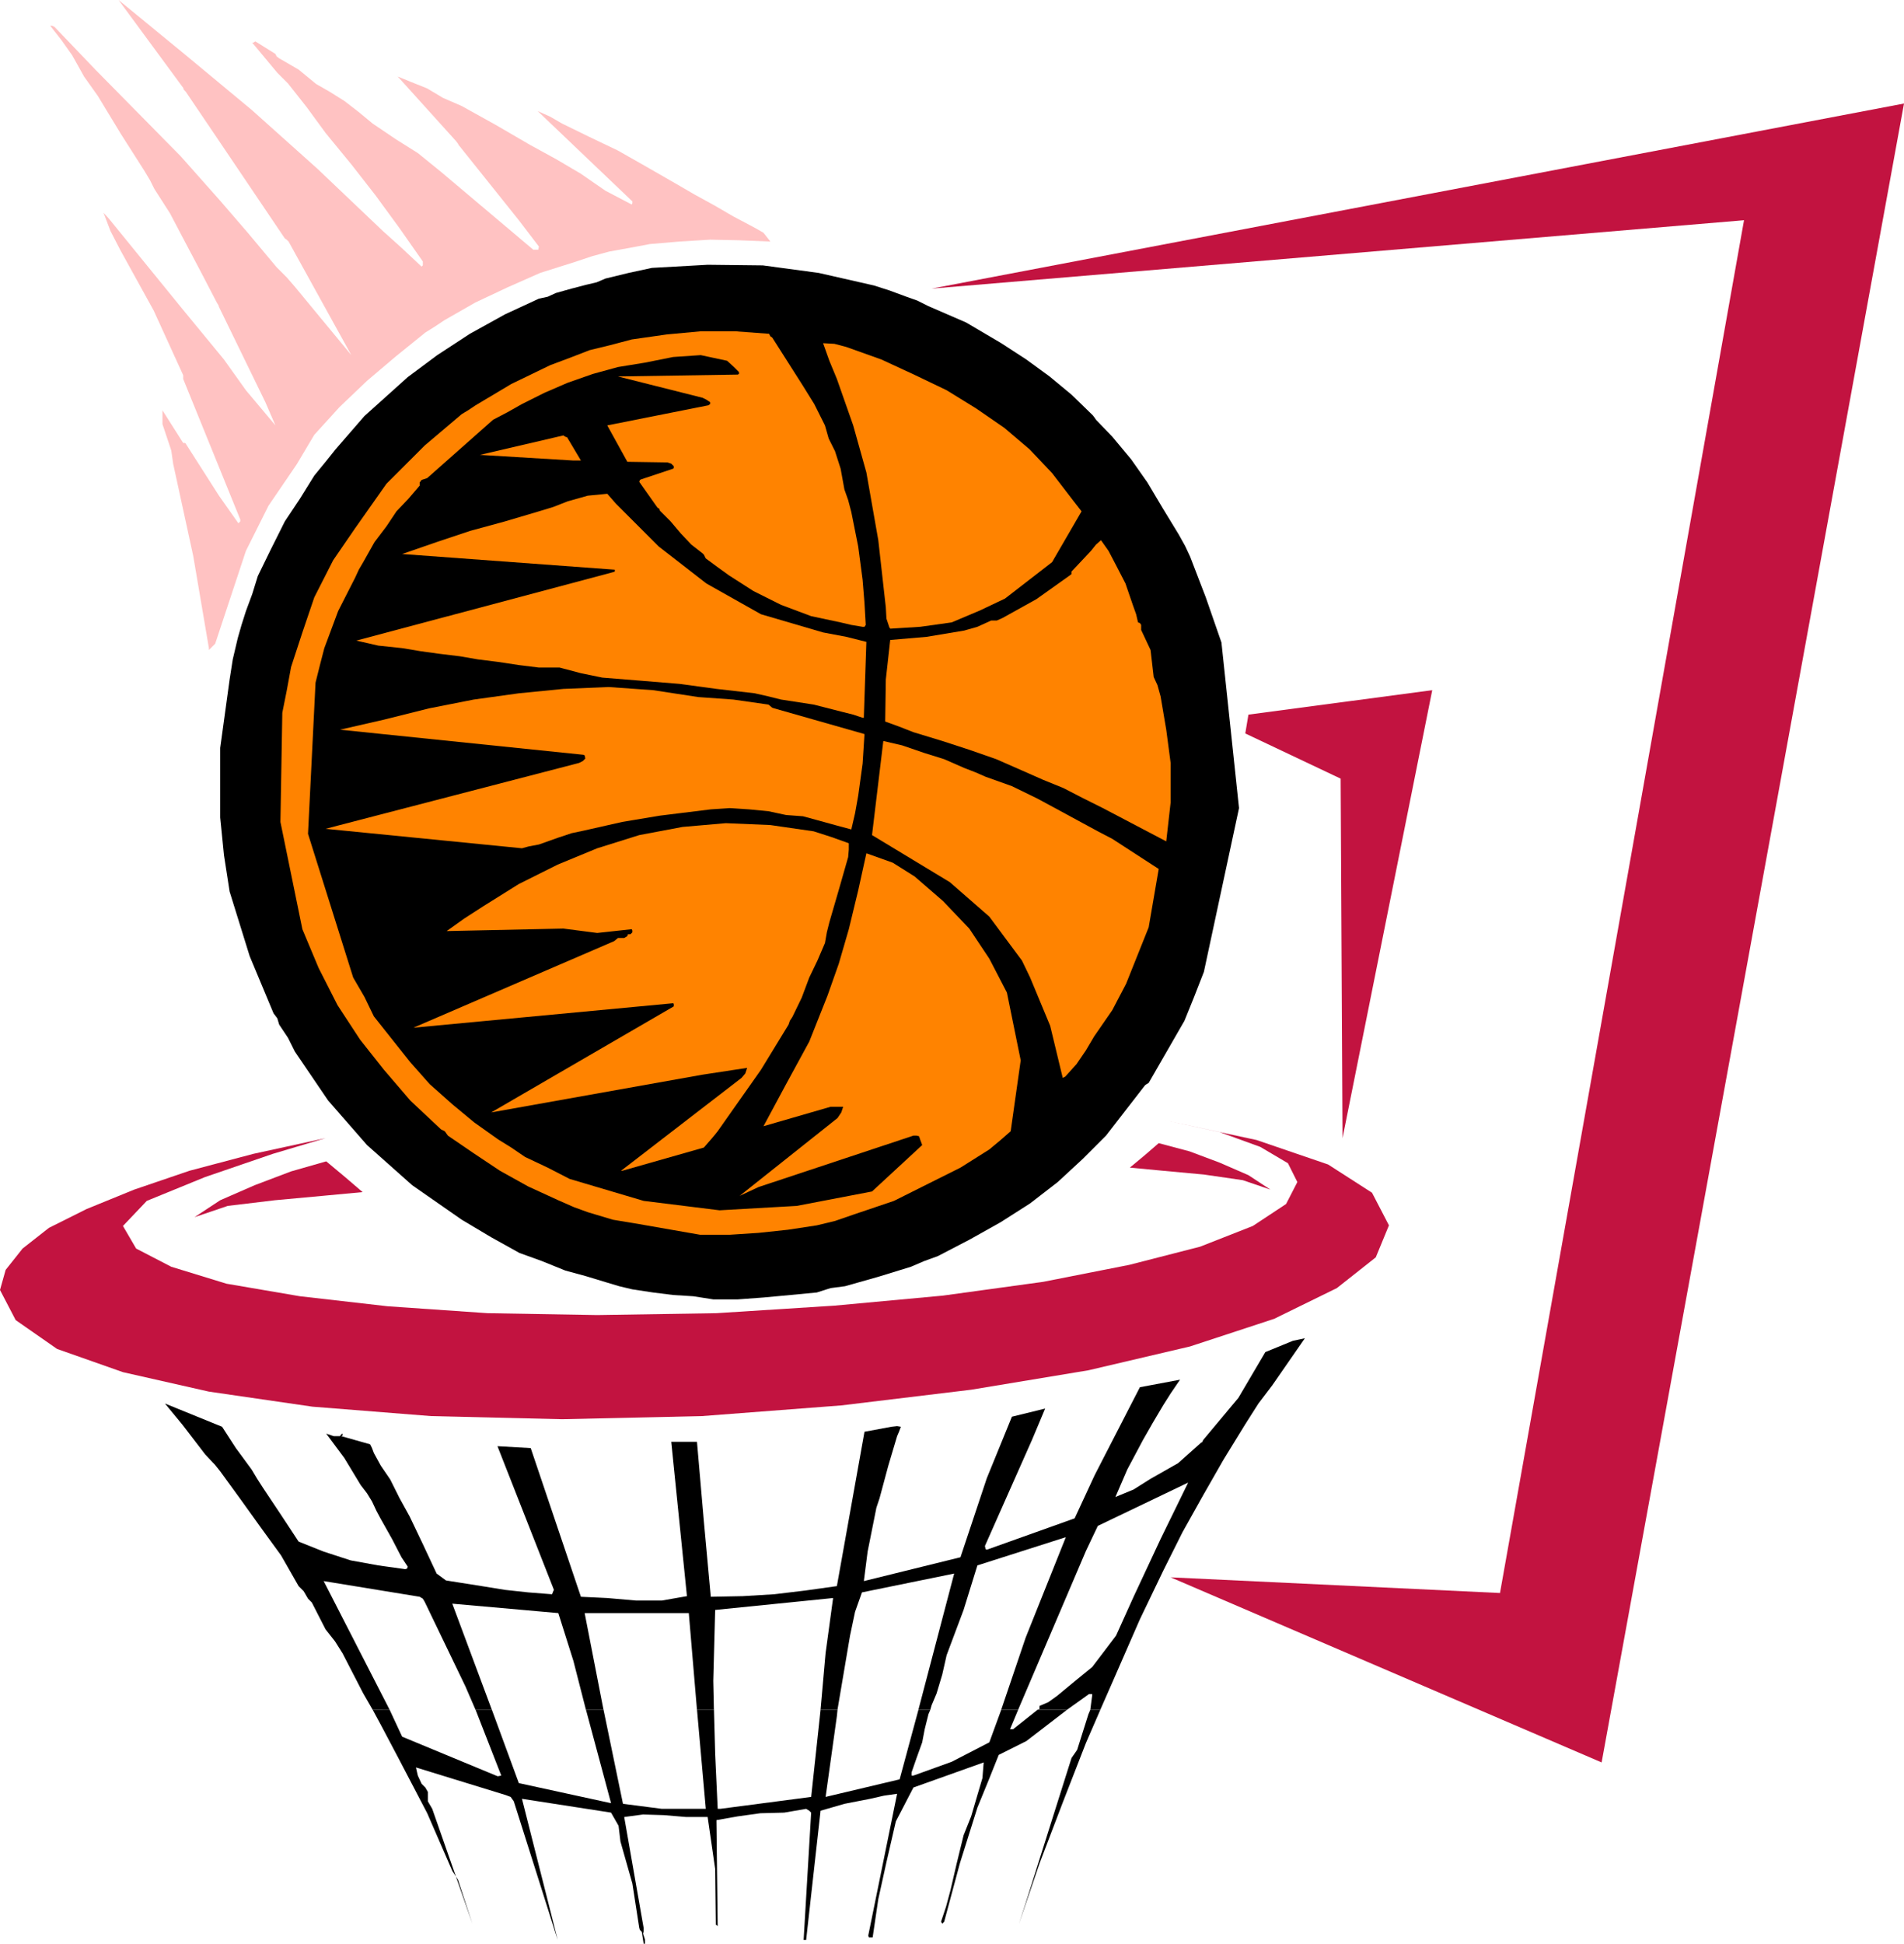 <?xml version="1.0" encoding="UTF-8" standalone="no"?>
<svg
   version="1.0"
   width="129.766mm"
   height="132.448mm"
   id="svg18"
   sodipodi:docname="Basketball - Equipment 2.wmf"
   xmlns:inkscape="http://www.inkscape.org/namespaces/inkscape"
   xmlns:sodipodi="http://sodipodi.sourceforge.net/DTD/sodipodi-0.dtd"
   xmlns="http://www.w3.org/2000/svg"
   xmlns:svg="http://www.w3.org/2000/svg">
  <sodipodi:namedview
     id="namedview18"
     pagecolor="#ffffff"
     bordercolor="#000000"
     borderopacity="0.25"
     inkscape:showpageshadow="2"
     inkscape:pageopacity="0.0"
     inkscape:pagecheckerboard="0"
     inkscape:deskcolor="#d1d1d1"
     inkscape:document-units="mm" />
  <defs
     id="defs1">
    <pattern
       id="WMFhbasepattern"
       patternUnits="userSpaceOnUse"
       width="6"
       height="6"
       x="0"
       y="0" />
  </defs>
  <path
     style="fill:#000000;fill-opacity:1;fill-rule:evenodd;stroke:none"
     d="m 95.99,440.32 -2.424,-4.201 -2.586,-5.009 -2.747,-5.332 -1.939,-3.07 -2.424,-3.07 -3.555,-6.948 -0.97,-0.97 -1.131,-1.939 -1.293,-1.293 -4.525,-7.918 -5.171,-7.11 -5.333,-7.433 -5.171,-7.11 -1.293,-1.616 -2.586,-2.747 -5.818,-7.595 -4.525,-5.494 14.706,5.979 3.555,5.494 4.04,5.494 1.454,2.424 1.454,2.262 4.525,6.787 4.686,7.11 6.464,2.585 6.949,2.262 7.11,1.293 6.949,0.97 0.485,-0.162 0.162,-0.485 -1.616,-2.424 -2.424,-4.686 -2.909,-5.171 -1.131,-2.101 -1.131,-2.424 -1.293,-2.101 -1.616,-2.101 -4.202,-6.948 -4.686,-6.302 1.939,0.646 h 1.616 l 0.323,-0.485 0.323,-0.162 v 0.485 l -0.323,0.162 7.434,2.101 0.485,0.97 0.485,1.293 1.778,3.232 2.424,3.555 2.424,4.848 2.586,4.686 3.394,7.11 3.555,7.595 2.424,1.777 3.07,0.485 6.141,0.97 5.979,0.97 5.979,0.646 6.141,0.485 0.323,-0.808 0.162,-0.323 -14.544,-37.003 8.565,0.485 12.928,38.296 6.787,0.323 7.434,0.646 h 6.626 l 6.464,-1.131 -4.04,-39.75 h 6.626 l 1.778,20.521 1.778,19.39 8.242,-0.162 8.08,-0.485 8.08,-0.97 8.08,-1.131 7.11,-39.75 6.949,-1.293 1.454,-0.162 0.97,0.162 -0.485,1.293 -0.485,1.131 -2.262,7.595 -2.262,8.402 -0.808,2.424 -0.646,3.232 -1.616,8.079 -0.97,7.595 24.886,-6.14 6.787,-20.36 6.464,-15.835 8.565,-2.101 -3.394,8.079 -12.12,27.308 0.162,0.808 0.323,0.162 22.624,-8.079 5.171,-11.149 11.635,-22.622 10.342,-1.939 -2.424,3.555 -1.939,3.07 -2.586,4.363 -2.586,4.524 -4.04,7.595 -3.07,7.11 4.686,-1.939 4.363,-2.747 7.11,-4.04 5.979,-5.332 h 0.162 l 0.323,-0.646 9.05,-10.826 6.949,-11.796 7.11,-2.909 3.07,-0.646 -8.403,12.119 -3.555,4.686 -3.394,5.332 -5.656,9.21 -5.171,9.049 -5.333,9.534 -5.01,10.018 -5.979,12.442 -7.272,16.643 -2.909,6.625 h -2.586 l 0.485,-3.716 v -0.323 h -0.808 l -5.656,4.04 h -7.595 l 0.485,-0.162 v -0.808 l 2.262,-0.97 2.262,-1.616 4.686,-3.878 4.363,-3.555 6.141,-8.079 4.525,-10.018 6.949,-14.866 7.11,-14.543 -23.27,11.149 -3.07,6.463 -17.453,40.881 h -4.363 l 6.302,-18.582 10.342,-25.854 -22.786,7.271 -3.555,11.473 -4.363,11.634 -1.131,5.009 -1.454,4.848 -1.293,3.07 -0.323,1.131 h -3.07 l 9.211,-35.064 -23.755,4.848 -1.778,5.009 -1.293,6.14 -3.232,19.067 h -4.363 l 1.293,-14.543 1.939,-14.22 -30.381,3.07 -0.485,18.259 0.162,7.433 h -4.363 l -2.101,-24.884 h -26.826 l 4.848,24.884 h -4.525 l -3.232,-12.604 -3.878,-12.28 -27.31,-2.424 10.181,27.308 h -4.202 l -2.586,-5.979 -10.504,-21.814 -0.485,-0.808 -0.808,-0.485 -24.725,-4.04 16.483,32.155 0.485,0.97 z"
     id="path1" />
  <path
     style="fill:#000000;fill-opacity:1;fill-rule:evenodd;stroke:none"
     d="m 95.99,440.32 2.101,3.878 4.525,8.564 7.434,14.22 6.464,14.866 1.454,2.262 3.717,11.311 -10.342,-29.57 -1.131,-1.939 v -2.424 l -0.646,-1.131 -0.97,-0.97 -0.97,-2.101 -0.485,-2.101 23.109,7.11 1.293,0.485 0.808,1.131 11.312,35.71 -9.211,-36.357 22.947,3.555 1.939,3.393 0.485,4.04 3.07,10.826 1.778,11.473 0.162,0.485 0.485,0.485 0.485,3.07 h 0.323 v -1.131 l -0.485,-1.454 0.162,-0.646 v -0.808 l -5.01,-28.601 4.848,-0.646 5.333,0.162 5.818,0.485 h 5.494 l 1.939,13.412 0.162,14.381 h 0.162 l 0.323,0.323 -0.323,-27.308 5.494,-0.97 5.818,-0.808 6.141,-0.162 5.656,-0.97 0.808,0.485 0.485,0.485 -1.939,32.802 h 0.646 l 3.717,-33.287 6.141,-1.777 6.626,-1.293 3.555,-0.808 3.394,-0.485 -7.434,36.518 0.162,0.485 h 0.97 l 1.454,-9.857 2.101,-9.534 2.424,-10.503 4.525,-8.726 18.099,-6.463 -0.323,4.04 -1.293,4.363 -1.616,5.494 -1.939,4.848 -1.778,7.271 -1.616,6.948 -1.131,4.201 -1.293,3.878 0.323,0.485 0.485,-0.485 4.04,-15.027 4.525,-14.381 2.909,-7.11 2.586,-6.463 7.11,-3.555 10.504,-8.079 h -7.595 l -6.302,5.009 h -0.808 l 2.101,-5.009 h -4.363 l -3.07,8.402 -9.696,5.009 -9.858,3.555 h -0.485 v -0.808 l 1.293,-3.716 1.454,-4.04 0.646,-3.393 0.97,-3.878 0.485,-1.131 h -3.07 l -4.848,17.936 -19.069,4.524 2.909,-20.844 0.162,-1.616 h -4.363 l -2.424,22.46 -23.432,3.07 h -0.646 l -0.323,-6.948 -0.323,-6.948 -0.323,-11.634 h -4.363 l 2.262,25.53 h -11.312 l -10.019,-1.293 -5.01,-24.238 h -4.525 l 6.464,24.076 -23.755,-5.171 -6.949,-18.905 h -4.202 l 6.626,16.966 -0.808,0.162 h -0.162 l -24.563,-10.18 -3.232,-6.948 z"
     id="path2" />
  <path
     style="fill:#000000;fill-opacity:1;fill-rule:evenodd;stroke:none"
     d="m 280.86,440.32 -0.485,1.131 -2.909,9.21 -1.454,2.101 -11.797,37.326 -1.778,5.494 5.333,-15.674 5.979,-15.674 5.979,-15.351 3.717,-8.564 z"
     id="path3" />
  <path
     style="fill:#c21340;fill-opacity:1;fill-rule:evenodd;stroke:none"
     d="M 412.564,453.893 490.455,26.662 239.976,74.329 449.247,56.716 386.385,410.265 l -84.84,-4.04 z"
     id="path4" />
  <path
     style="fill:#000000;fill-opacity:1;fill-rule:evenodd;stroke:none"
     d="m 183.739,334.643 h 6.302 l 6.626,-0.485 6.949,-0.646 6.787,-0.646 3.555,-1.131 3.717,-0.485 8.565,-2.424 8.403,-2.585 3.394,-1.454 3.555,-1.293 8.08,-4.201 8.08,-4.524 7.595,-4.848 7.11,-5.494 6.464,-5.979 5.979,-5.979 10.019,-12.927 0.162,-0.162 0.808,-0.485 9.211,-15.997 2.424,-5.979 2.586,-6.625 9.05,-42.174 -4.525,-42.658 -4.04,-11.634 -4.04,-10.503 -1.293,-2.747 -1.616,-2.909 -4.04,-6.625 -4.04,-6.787 -4.202,-5.979 -4.848,-5.817 -4.202,-4.363 -0.323,-0.485 -0.485,-0.646 -5.494,-5.332 -5.656,-4.686 -5.979,-4.363 -6.464,-4.201 -9.05,-5.332 -9.696,-4.201 -2.909,-1.454 -2.747,-0.97 -4.363,-1.616 -4.04,-1.293 -14.221,-3.232 -14.382,-1.939 -14.221,-0.162 -14.382,0.808 -5.979,1.293 -5.979,1.454 -2.262,0.97 -2.747,0.646 -3.717,0.97 -4.04,1.131 -2.101,0.97 -2.262,0.485 -8.726,4.04 -9.05,5.009 -8.403,5.494 -7.595,5.655 -11.15,10.018 -7.434,8.564 -2.586,3.232 -2.909,3.555 -3.717,5.979 -3.878,5.817 -3.555,7.11 -3.394,6.948 -1.454,4.686 -1.616,4.363 -1.131,3.555 -0.97,3.393 -1.293,5.494 -0.808,5.171 -2.424,17.613 v 17.936 l 0.97,9.695 1.454,9.372 5.171,16.643 6.141,14.704 0.97,1.293 0.485,1.616 2.262,3.393 1.778,3.555 8.565,12.604 10.019,11.473 11.635,10.341 12.766,8.887 7.595,4.524 7.272,4.04 5.818,2.101 5.979,2.424 5.333,1.454 5.333,1.616 3.232,0.97 3.394,0.808 5.333,0.808 5.171,0.646 5.171,0.323 z"
     id="path5" />
  <path
     style="fill:#ff8300;fill-opacity:1;fill-rule:evenodd;stroke:none"
     d="m 180.345,318 h 7.595 l 7.434,-0.485 7.595,-0.808 7.434,-1.131 4.686,-1.131 4.686,-1.616 10.504,-3.555 9.05,-4.524 8.08,-4.04 7.434,-4.686 2.909,-2.424 2.586,-2.262 2.586,-18.259 -3.555,-17.451 -4.525,-8.726 -5.171,-7.756 -6.787,-7.11 -7.272,-6.302 -5.656,-3.555 -6.787,-2.424 -2.101,9.534 -2.424,10.018 -2.586,8.887 -2.909,8.241 -4.686,11.796 -5.979,10.988 -5.818,10.826 17.291,-5.009 h 3.232 l -0.485,1.454 -0.97,1.454 -25.21,20.037 4.848,-2.262 39.915,-13.25 h 0.808 l 0.646,0.162 0.323,0.97 0.485,1.293 -12.928,11.957 -19.392,3.716 -19.877,1.131 -19.554,-2.424 -19.069,-5.655 -5.656,-2.909 -5.818,-2.747 -3.555,-2.424 -3.394,-2.101 -6.141,-4.363 -5.656,-4.686 -5.818,-5.171 -5.01,-5.655 -9.373,-11.796 -2.424,-5.009 -2.909,-5.009 -11.635,-37.003 1.939,-38.942 1.131,-4.524 1.131,-4.363 3.555,-9.534 4.363,-8.564 0.97,-2.101 1.131,-1.939 1.454,-2.585 1.454,-2.585 3.07,-4.04 2.586,-3.878 3.07,-3.232 2.909,-3.393 V 124.259 l 0.485,-0.646 0.485,-0.162 0.97,-0.323 16.968,-15.027 3.717,-1.939 3.717,-2.101 5.818,-2.909 5.979,-2.585 6.464,-2.262 6.464,-1.777 6.949,-1.131 7.272,-1.454 7.11,-0.485 6.787,1.454 1.778,1.616 1.293,1.293 v 0.485 l -0.323,0.162 -30.866,0.485 21.816,5.494 0.97,0.485 0.97,0.646 v 0.485 l -0.485,0.323 -26.018,5.171 5.171,9.372 10.342,0.162 0.97,0.323 0.646,0.646 v 0.485 l -0.162,0.162 -8.242,2.747 -0.323,0.162 -0.162,0.485 4.686,6.625 0.485,0.323 0.162,0.485 2.747,2.747 2.586,3.07 2.747,2.909 2.909,2.262 0.323,0.323 0.485,0.97 3.07,2.262 2.909,2.101 6.302,4.04 7.11,3.555 7.757,2.909 7.595,1.616 2.747,0.646 2.909,0.485 h 0.485 l 0.323,-0.485 -0.323,-5.655 -0.485,-5.979 -1.131,-8.564 -1.778,-8.887 -0.808,-3.07 -0.97,-2.747 -0.97,-5.332 -1.454,-4.524 -1.616,-3.232 -0.97,-3.393 -2.747,-5.494 -2.909,-4.686 -7.918,-12.442 -0.485,-0.323 -0.323,-0.646 -8.726,-0.646 H 180.507 l -8.726,0.808 -9.05,1.293 -5.494,1.454 -5.333,1.293 -5.01,1.939 -5.171,1.939 -10.019,4.848 -9.211,5.494 -1.939,1.293 -1.616,0.97 -9.534,8.079 -9.858,9.857 -8.08,11.473 -5.656,8.241 -4.848,9.534 -3.07,9.049 -2.909,8.887 -1.131,6.14 -1.131,5.655 -0.485,28.116 5.656,27.631 4.202,10.018 4.848,9.534 5.818,8.887 6.141,7.756 6.787,7.918 7.918,7.433 0.97,0.485 0.808,1.131 6.626,4.524 6.787,4.524 7.272,4.04 7.757,3.555 4.04,1.777 3.555,1.293 6.464,1.939 6.787,1.131 z"
     id="path6" />
  <path
     style="fill:#c21340;fill-opacity:1;fill-rule:evenodd;stroke:none"
     d="m 93.405,307.012 -4.525,-3.878 -4.848,-4.04 -9.05,2.585 -9.373,3.555 -8.888,3.878 -6.626,4.363 8.565,-2.909 12.12,-1.454 12.282,-1.131 z"
     id="path7" />
  <path
     style="fill:#c21340;fill-opacity:1;fill-rule:evenodd;stroke:none"
     d="m 291.041,300.71 3.878,-3.232 3.555,-3.07 7.918,2.101 7.757,2.909 7.434,3.232 5.656,3.716 -7.11,-2.424 -10.019,-1.454 -10.504,-0.97 z"
     id="path8" />
  <path
     style="fill:#ff8300;fill-opacity:1;fill-rule:evenodd;stroke:none"
     d="m 160.307,301.518 21.008,-5.979 2.101,-2.424 0.808,-0.97 0.646,-0.808 11.15,-15.835 7.11,-11.634 0.323,-0.97 0.646,-0.97 2.424,-5.009 1.939,-5.171 2.101,-4.363 1.939,-4.524 0.485,-2.747 0.646,-2.585 2.586,-8.887 2.262,-7.918 0.162,-1.939 v -1.616 l -4.525,-1.616 -4.525,-1.454 -11.15,-1.616 -11.474,-0.485 -11.15,0.97 -11.15,2.101 -10.827,3.393 -10.181,4.201 -10.019,5.009 -9.05,5.655 -5.01,3.232 -4.525,3.232 30.058,-0.646 8.726,1.131 8.888,-0.97 0.162,0.323 v 0.485 l -0.485,0.485 h -0.646 l -0.162,0.485 -0.808,0.485 h -1.616 l -0.97,0.808 -51.712,22.299 66.902,-6.302 0.162,0.162 v 0.646 l -47.026,27.308 54.298,-9.695 11.635,-1.777 -0.485,1.454 -0.97,1.131 -31.027,23.915 z"
     id="path9" />
  <path
     style="fill:#c21340;fill-opacity:1;fill-rule:evenodd;stroke:none"
     d="m 368.932,177.744 -47.349,6.302 -0.808,4.848 24.563,11.634 0.485,92.588 z"
     id="path10" />
  <path
     style="fill:#ff8300;fill-opacity:1;fill-rule:evenodd;stroke:none"
     d="m 274.396,277.28 2.909,-3.232 2.424,-3.555 2.101,-3.555 4.686,-6.787 3.555,-6.787 5.818,-14.543 2.586,-15.027 -11.958,-7.756 -3.717,-1.939 -3.878,-2.101 -5.656,-3.07 -5.979,-3.232 -6.626,-3.232 -6.787,-2.424 -2.586,-1.131 -2.909,-1.131 -5.171,-2.262 -5.171,-1.616 -5.656,-1.939 -4.848,-1.131 -2.909,24.238 20.038,12.119 10.181,8.887 8.403,11.311 2.101,4.363 5.171,12.442 3.232,13.412 0.323,-0.162 z"
     id="path11" />
  <path
     style="fill:#ff8300;fill-opacity:1;fill-rule:evenodd;stroke:none"
     d="m 134.451,218.463 1.778,-0.485 2.586,-0.485 2.747,-0.97 2.262,-0.808 3.394,-1.131 3.07,-0.646 10.019,-2.262 9.696,-1.616 13.09,-1.616 4.848,-0.323 5.01,0.323 5.01,0.485 4.525,0.97 4.363,0.323 3.555,0.97 4.686,1.293 4.202,1.131 0.97,-4.201 0.808,-4.524 1.131,-8.241 0.485,-7.595 -23.27,-6.625 -0.485,-0.162 -0.97,-0.808 -9.05,-1.293 -9.05,-0.646 -11.635,-1.777 -11.474,-0.808 -11.635,0.485 -11.474,1.131 -11.635,1.616 -11.474,2.262 -11.635,2.909 -11.312,2.585 62.701,6.463 0.323,0.162 0.162,0.808 -0.646,0.646 -0.97,0.485 -62.216,16.159 -3.07,0.808 z"
     id="path12" />
  <path
     style="fill:#ff8300;fill-opacity:1;fill-rule:evenodd;stroke:none"
     d="m 300.414,216.686 1.131,-10.018 v -10.18 l -1.131,-8.564 -1.454,-8.564 -0.808,-2.909 -0.97,-2.101 -0.808,-6.948 -2.424,-5.171 v -1.293 l -0.323,-0.485 -0.485,-0.162 -0.485,-2.101 -0.808,-2.262 -1.939,-5.655 -2.586,-5.009 -1.778,-3.393 -1.939,-2.747 -1.293,1.131 -1.293,1.616 -5.01,5.332 v 0.646 l -0.646,0.485 -8.403,5.979 -8.726,4.848 -1.454,0.646 h -1.454 l -3.555,1.616 -3.394,0.97 -9.696,1.616 -9.373,0.808 -1.131,10.18 -0.162,10.826 3.555,1.293 3.717,1.454 7.434,2.262 6.949,2.262 6.949,2.424 6.626,2.909 5.494,2.424 5.171,2.101 5.01,2.585 5.171,2.585 z"
     id="path13" />
  <path
     style="fill:#ff8300;fill-opacity:1;fill-rule:evenodd;stroke:none"
     d="m 222.2,184.853 h 0.323 v -0.323 l 0.646,-19.229 -5.171,-1.293 -5.979,-1.131 -15.998,-4.686 -14.059,-7.918 -12.282,-9.534 -10.989,-10.988 -2.262,-2.585 -5.01,0.485 -5.171,1.454 -3.717,1.454 -3.717,1.131 -8.726,2.585 -8.888,2.424 -8.726,2.909 -8.888,3.07 54.782,4.04 v 0.485 l -0.485,0.162 -66.094,17.613 5.656,1.293 6.141,0.646 4.848,0.808 4.686,0.646 5.333,0.646 4.686,0.808 5.171,0.646 5.333,0.808 5.171,0.646 h 5.333 l 5.494,1.454 5.494,1.131 10.019,0.808 9.858,0.808 9.534,1.293 9.858,1.131 3.555,0.808 3.232,0.808 8.403,1.293 7.595,1.939 2.586,0.646 z"
     id="path14" />
  <path
     style="fill:#ffc2c2;fill-opacity:1;fill-rule:evenodd;stroke:none"
     d="m 53.813,167.402 1.616,-1.616 7.918,-23.915 5.818,-11.634 7.272,-10.665 4.525,-7.595 6.464,-7.11 7.11,-6.787 7.434,-6.302 7.595,-6.14 2.586,-1.616 2.424,-1.616 7.918,-4.524 8.242,-3.878 8.403,-3.716 9.211,-2.909 4.363,-1.454 4.202,-1.131 5.333,-0.97 5.171,-0.97 7.595,-0.646 7.918,-0.485 7.595,0.162 7.918,0.323 -1.778,-2.262 -2.262,-1.293 -5.494,-2.909 -5.01,-2.909 -5.01,-2.747 -5.01,-2.909 -7.595,-4.363 -7.11,-4.04 -7.434,-3.555 -6.949,-3.393 -3.07,-1.777 -3.232,-1.454 24.402,23.268 v 0.485 l -0.162,0.323 -6.787,-3.555 -6.302,-4.363 -6.302,-3.716 -6.787,-3.716 -8.888,-5.171 -8.726,-4.848 -4.848,-2.101 -4.04,-2.424 -4.04,-1.616 -3.555,-1.454 15.029,16.643 0.485,0.646 0.162,0.323 15.514,19.39 5.171,6.787 -0.162,0.808 h -1.293 l -23.755,-20.037 -5.979,-4.848 -5.656,-3.555 -5.979,-4.04 -3.717,-3.07 -3.555,-2.747 -3.878,-2.424 -3.394,-1.939 -4.525,-3.716 -5.01,-2.909 -0.646,-0.485 -0.323,-0.646 -5.171,-3.232 -0.485,0.323 h -0.323 l 6.464,7.756 2.747,2.747 4.848,6.14 4.848,6.625 6.626,8.079 6.302,8.079 6.141,8.402 5.656,8.079 0.323,0.485 v 0.97 l -0.323,0.323 -5.171,-4.848 -4.848,-4.363 L 81.77,43.466 64.802,28.277 47.672,14.058 30.542,0 l 16.645,22.622 0.162,0.485 0.485,0.485 7.434,10.988 18.099,26.823 0.485,0.323 0.485,0.485 L 90.496,91.457 75.952,73.844 73.851,71.421 71.266,68.835 63.832,59.948 56.722,51.707 46.541,40.235 35.714,29.247 24.725,18.098 14.059,6.948 13.413,6.625 h -0.485 l 2.909,3.716 2.747,3.878 3.07,5.494 3.555,5.009 5.979,9.857 5.979,9.372 1.454,2.424 1.131,2.262 4.04,6.302 3.394,6.463 4.525,8.564 4.202,8.079 0.323,0.485 0.162,0.485 11.958,24.561 2.586,5.979 -7.595,-9.049 -5.656,-7.918 -10.504,-12.765 -19.069,-23.43 -1.454,-1.616 1.778,4.686 2.586,5.009 8.565,15.512 7.595,16.643 v 0.97 L 61.893,133.793 v 0.485 l -0.485,0.485 -5.01,-7.11 -8.565,-13.412 -0.162,-0.162 h -0.485 l -5.333,-8.402 v 3.555 l 1.293,3.878 0.97,2.909 0.485,3.393 5.171,23.753 4.04,23.753 z"
     id="path15" />
  <path
     style="fill:#ff8300;fill-opacity:1;fill-rule:evenodd;stroke:none"
     d="m 229.31,161.908 7.757,-0.485 8.08,-1.131 7.272,-3.07 6.464,-3.07 12.12,-9.372 7.595,-13.088 -2.262,-2.909 -5.333,-6.948 -5.818,-6.14 -6.464,-5.494 -7.272,-5.009 -7.595,-4.686 -8.08,-3.878 -8.726,-4.04 -9.05,-3.232 -3.07,-0.808 -2.909,-0.162 1.616,4.524 1.939,4.686 4.202,11.957 3.394,12.119 3.07,17.451 1.939,17.29 0.162,2.909 0.808,2.424 h 0.162 z"
     id="path16" />
  <path
     style="fill:#ff8300;fill-opacity:1;fill-rule:evenodd;stroke:none"
     d="m 147.702,118.604 h 1.939 l -3.555,-5.979 -0.485,-0.162 -0.485,-0.323 -21.493,5.009 z"
     id="path17" />
  <path
     style="fill:#c21340;fill-opacity:1;fill-rule:evenodd;stroke:none"
     d="m 299.606,288.43 14.382,3.07 10.666,3.878 7.11,4.201 2.424,4.848 -2.909,5.655 -8.565,5.655 -13.574,5.332 -18.261,4.686 -22.139,4.363 -25.856,3.555 -27.957,2.585 -30.381,1.939 -30.704,0.485 -28.28,-0.485 -25.694,-1.777 -22.624,-2.585 -18.907,-3.232 -14.221,-4.363 -9.05,-4.686 -3.394,-5.817 6.141,-6.463 15.029,-6.14 17.453,-5.979 13.574,-4.04 -18.584,4.04 -16.483,4.363 -14.221,4.848 -12.282,5.009 -9.696,4.848 -6.787,5.332 -4.363,5.494 L 0,332.219 l 4.04,7.756 10.666,7.433 16.968,5.979 22.139,5.009 26.664,3.878 30.542,2.424 33.774,0.808 36.037,-0.808 35.875,-2.747 33.451,-4.04 30.219,-5.009 26.179,-6.14 21.654,-7.11 16.16,-7.918 10.019,-7.918 3.394,-8.241 -4.363,-8.402 -11.312,-7.271 -18.422,-6.302 z"
     id="path18" />
</svg>
